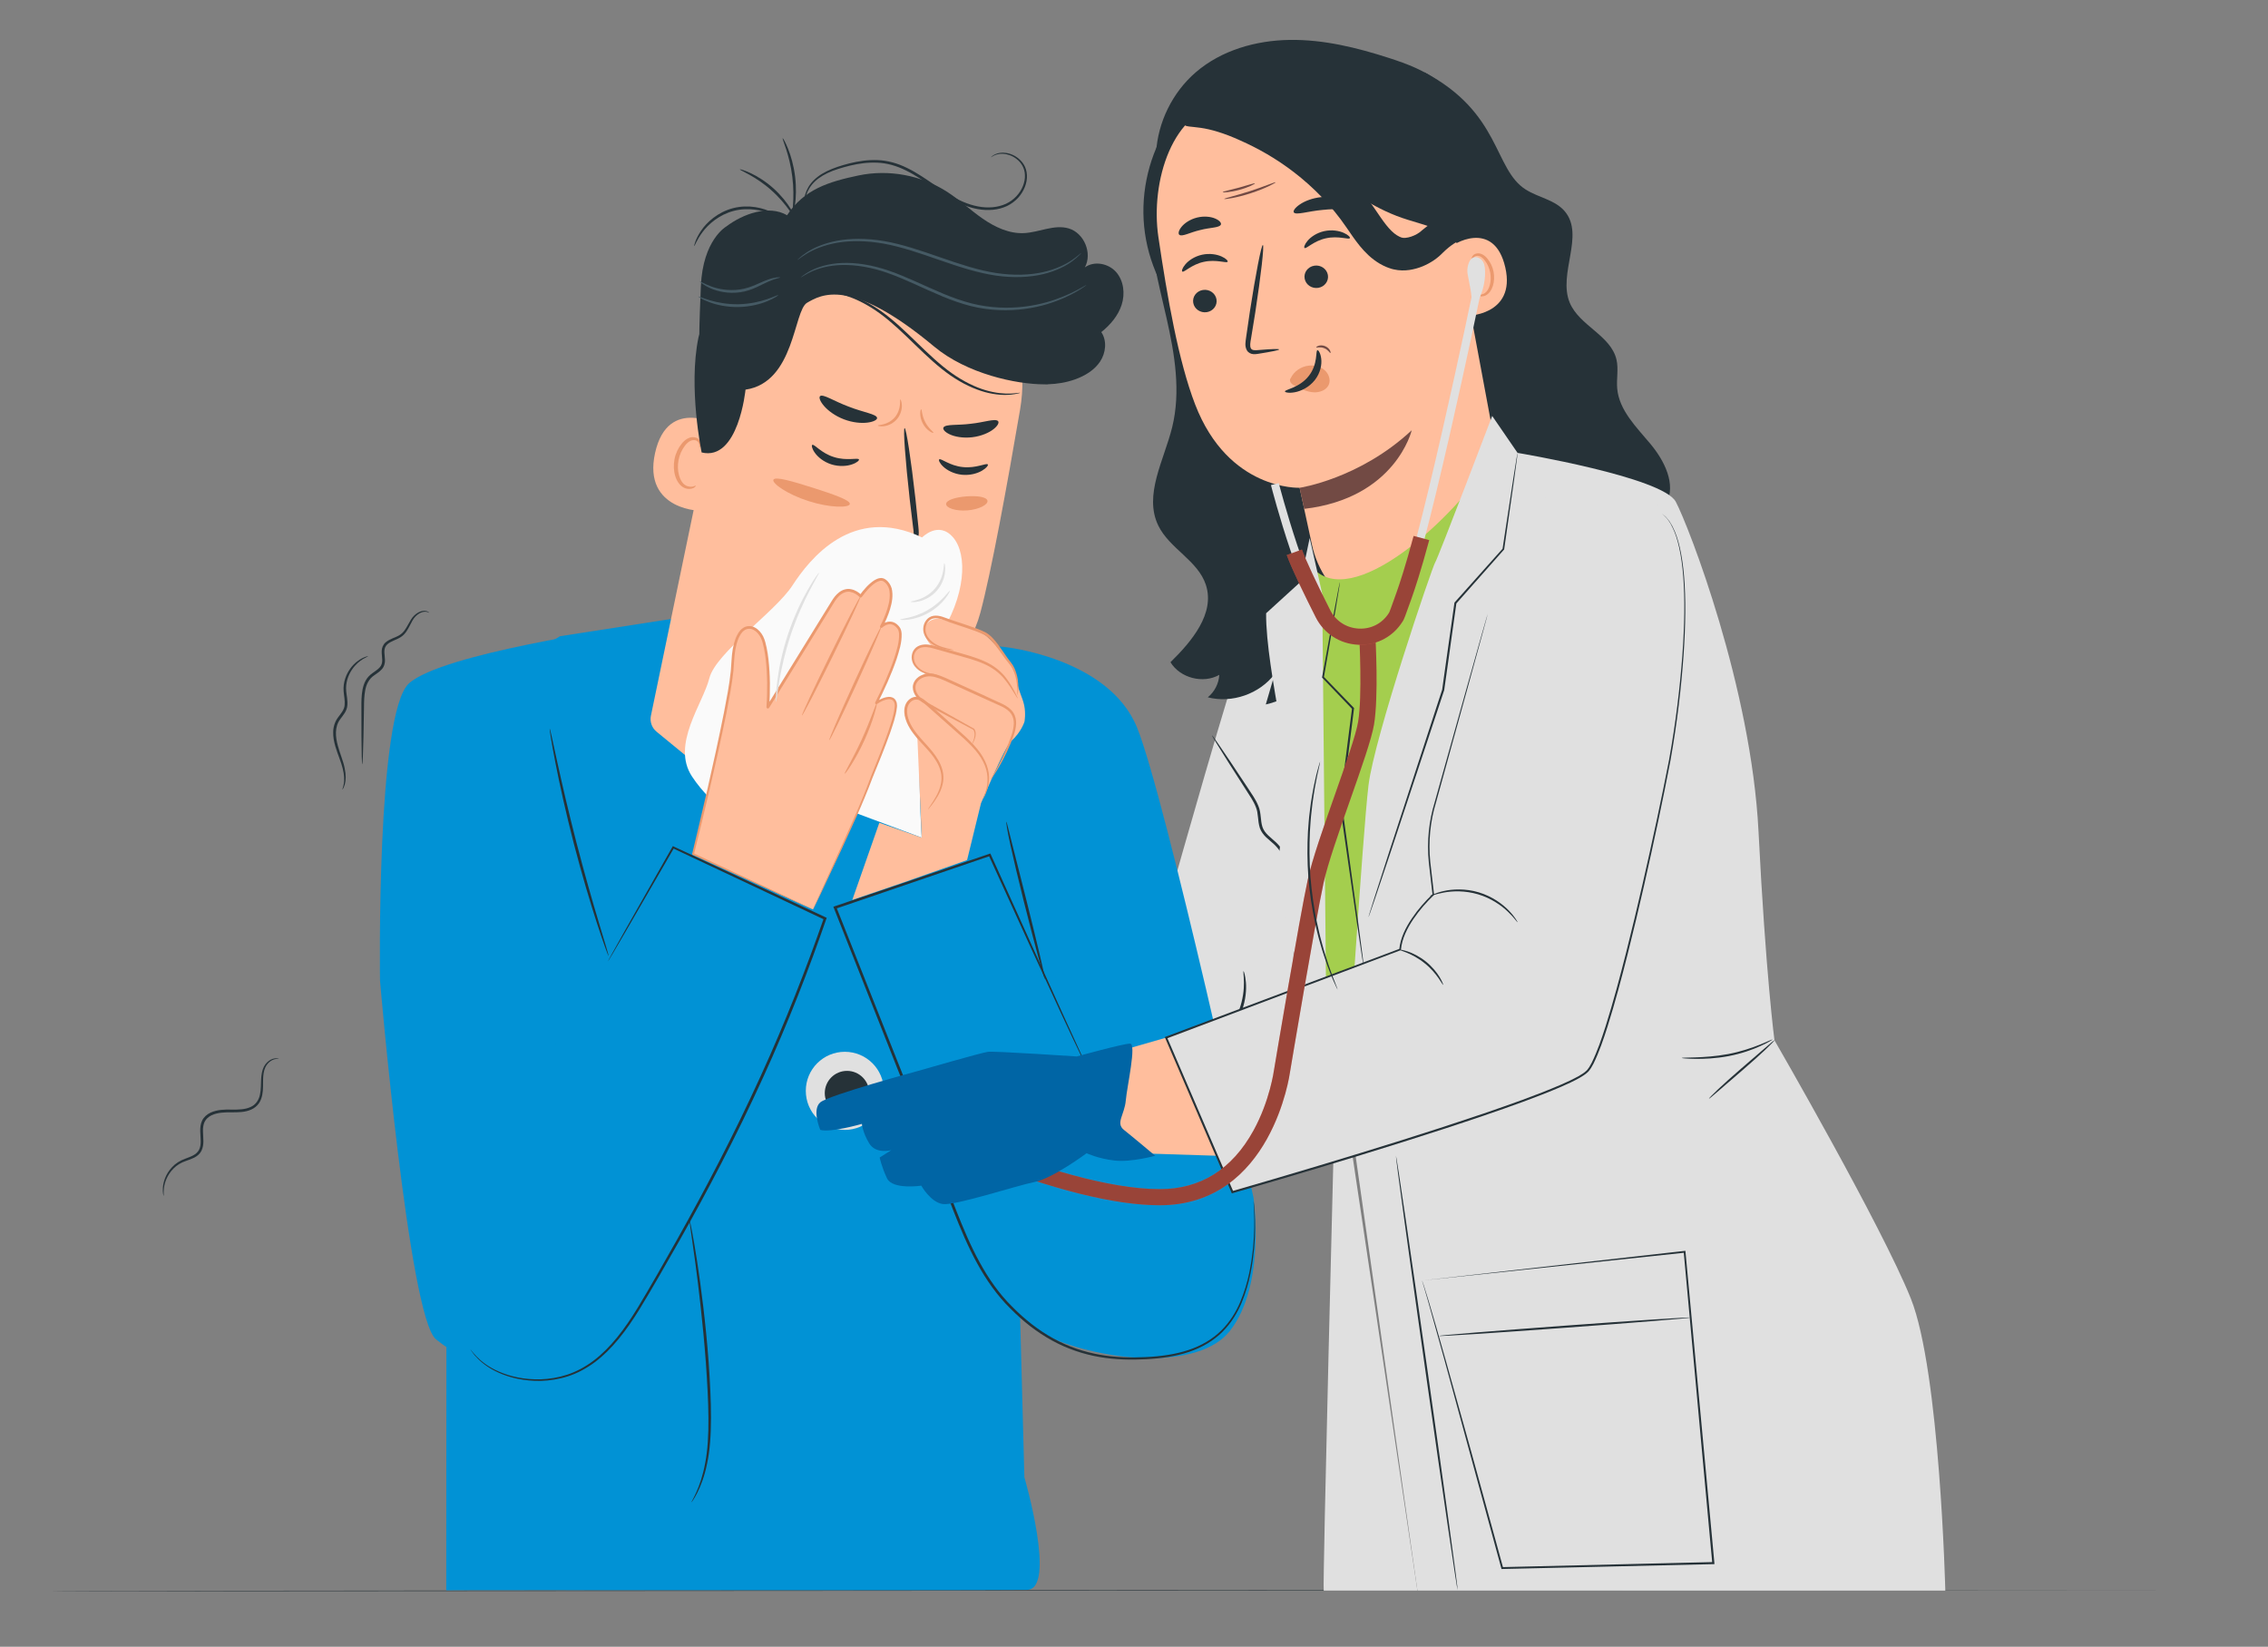 <?xml version="1.0" encoding="utf-8"?><!--Generator: Adobe Illustrator 16.0.0, SVG Export Plug-In . SVG Version: 6.00 Build 0)--><!DOCTYPE svg PUBLIC "-//W3C//DTD SVG 1.1//EN" "http://www.w3.org/Graphics/SVG/1.1/DTD/svg11.dtd"><svg version="1.1" id="Capa_1" xmlns="http://www.w3.org/2000/svg" xmlns:xlink="http://www.w3.org/1999/xlink" x="0px" y="0px" width="562.473px" height="408.301px" viewBox="0 0 562.473 408.301" enable-background="new 0 0 562.473 408.301" xml:space="preserve"><rect x="0" y="0" width="562.473" height="408.301" fill="#808080" stroke="none"/><g><path fill="#455A64" d="M257.732,224.569c0,0-20.146-3.155-21.828-3.092c-1.684,0.062-17.66,3.188-17.66,3.188
		s-22.609,4.012-24.887,5.639c-2.278,1.628-0.602,6.793-0.602,6.793c2.506,0.97,10.416-0.574,10.416-0.574
		s-0.035,2.116,1.387,4.985c1.422,2.87,5.299,2.146,5.299,2.146l-3.034,1.56c0,0,0.253,2.309,1.36,5.303
		c1.106,2.994,8.309,2.565,8.309,2.565s1.907,4.284,4.892,5.005c2.985,0.722,18.551-2.931,23.169-3.437
		c4.617-0.506,13.484-5.971,13.484-5.971s6.82,2.414,10.863,3.229l2.271-29.352
		C269.508,222.41,257.732,224.569,257.732,224.569z"/></g><g><g><path fill="#E0E0E0" d="M319.473,148.346c0,0-7.294,2.598-10.602,10.977c-3.309,8.379-17.69,59.386-17.69,59.386
			l-30.01,3.849l-2.271,27.724c0,0,11.477,3.237,26.466,4.559c11.059,0.976,28.935-0.652,33.596-3.26
			c4.66-2.607-0.458-102.066-0.458-102.066L319.473,148.346z"/></g></g><path fill="#263238" d="M12.398,394.559c0-0.205,242.769-0.369,542.337-0.369"/><g><g><path fill="#0192D5" d="M138.886,157.745l27.961-4.342l82.157,6.994c0,0,29.38,67.529,27.625,69.4
			c-0.889,0.947-24.209,75.278-24.209,75.278l1.629,61.18c0,0,8.113,27.875,0.625,27.935
			c-23.041,0.185-133.978,0-143.999,0.108l0.14-219.934L138.886,157.745z"/><path fill="#0192D5" d="M249.004,160.398c0,0,25.903,2.627,32.985,19.98c7.083,17.351,28.864,116.475,28.864,116.475
			s3.233,21.543-5.816,33.111c-7.709,9.852-31.279,7.741-45.421,1.305c-23.528-10.705-42.175-82.088-42.175-82.088
			l-10.17-24.715l38.191-12.505l17.352,37.538L249.004,160.398z"/><path fill="#0192D5" d="M155.823,155.37c-1.417,0.354-46.261,6.639-54.404,14.074
			c-8.146,7.436-7.175,73.68-7.175,73.68s7.157,83.518,13.885,88.945c6.729,5.432,36.193,25.453,52.727-12.422
			c4.819-11.042,15.41-24.554,22.019-38.54c12.682-26.83,21.378-53.377,21.378-53.377l-37.657-17.636l-29.214,49.475
			l5.289-70.999L155.823,155.37z"/><path fill="#FFBE9D" d="M252.984,101.554c3.529-20.617-9.365-40.483-29.629-45.659l-2.015-0.514
			c-22.036-4.278-37.98,12.05-41.645,34.196l-18.264,87.881c-0.307,1.476,0.232,2.999,1.395,3.954l42.966,35.23
			l10.046-46.006c0,0,21.702,2.087,27.292-18.717C245.828,141.871,249.7,120.73,252.984,101.554"/><path fill="#EB996E" d="M216.019,170.651c0,0-13.532-2.603-25.301-14.988c0,0,2.597,16.662,23.9,20.101
			L216.019,170.651z"/><path fill="#263238" d="M232.93,113.902c0.418-0.362,2.566,1.586,5.861,1.903c3.287,0.364,5.872-1.09,6.188-0.65
			c0.16,0.194-0.299,0.877-1.427,1.539c-1.11,0.661-2.952,1.228-5.003,1.016
			c-2.051-0.215-3.703-1.143-4.617-2.013C232.996,114.819,232.725,114.062,232.93,113.902"/><path fill="#263238" d="M201.453,110.302c0.482-0.272,2.209,2.06,5.373,3.022c3.149,1.009,5.972,0.093,6.195,0.586
			c0.115,0.223-0.464,0.801-1.705,1.226c-1.221,0.429-3.137,0.621-5.104,0.009
			c-1.97-0.617-3.403-1.851-4.13-2.887C201.341,111.215,201.223,110.418,201.453,110.302"/><path fill="#263238" d="M218.987,133.234c0.031-0.186,2.113-0.021,5.447,0.391c0.841,0.125,1.657,0.16,1.938-0.364
			c0.345-0.542,0.228-1.514,0.073-2.567c-0.263-2.178-0.537-4.462-0.827-6.855
			c-1.096-9.738-1.667-17.659-1.274-17.701c0.393-0.04,1.601,7.819,2.693,17.557c0.251,2.396,0.494,4.68,0.72,6.867
			c0.071,1.009,0.335,2.2-0.396,3.322c-0.378,0.556-1.092,0.847-1.653,0.854
			c-0.566,0.027-1.029-0.083-1.44-0.162C220.972,133.919,218.953,133.419,218.987,133.234"/><path fill="#263238" d="M203.37,98.23c0.702-0.651,3.447,1.236,7.116,2.593c3.641,1.432,6.946,1.85,7.036,2.805
			c0.027,0.447-0.845,0.952-2.369,1.149c-1.513,0.2-3.673,0.021-5.863-0.812
			c-2.191-0.837-3.922-2.143-4.918-3.301C203.367,99.503,203.052,98.545,203.37,98.23"/><path fill="#263238" d="M234,105.96c0.594-0.843,3.442-0.461,6.741-0.893c3.31-0.337,6.011-1.364,6.765-0.678
			c0.334,0.338,0.002,1.147-1.117,2.025c-1.102,0.872-3.028,1.731-5.299,1.997c-2.272,0.262-4.328-0.133-5.582-0.732
			C234.234,107.079,233.743,106.366,234,105.96"/><path fill="#FFBE9D" d="M178.903,105.833c-0.315-0.245-13.257-7.904-16.443,6.481
			c-3.187,14.382,11.91,14.618,12.026,14.21S178.903,105.833,178.903,105.833"/><path fill="#EB996E" d="M172.557,120.418c-0.054-0.06-0.29,0.12-0.756,0.221c-0.453,0.097-1.195,0.069-1.883-0.377
			c-1.397-0.895-2.14-3.592-1.635-6.199c0.252-1.317,0.803-2.502,1.497-3.432c0.673-0.955,1.516-1.54,2.311-1.506
			c0.8-0.006,1.239,0.571,1.327,1.016c0.103,0.445-0.053,0.711,0.019,0.754
			c0.033,0.043,0.362-0.173,0.378-0.794c0.003-0.298-0.091-0.674-0.367-1.026
			c-0.282-0.356-0.757-0.613-1.305-0.673c-1.125-0.17-2.349,0.63-3.11,1.65
			c-0.824,1.012-1.472,2.337-1.757,3.817c-0.551,2.918,0.332,5.96,2.277,7.022c0.955,0.487,1.865,0.369,2.376,0.127
			C172.455,120.761,172.6,120.457,172.557,120.418"/><path fill="#EB996E" d="M217.703,105.504c-0.017,0.08,0.554,0.28,1.502,0.169c0.933-0.103,2.253-0.606,3.229-1.738
			c0.972-1.136,1.269-2.517,1.23-3.454c-0.033-0.955-0.316-1.487-0.395-1.459
			c-0.104,0.025-0.003,0.579-0.098,1.441c-0.085,0.851-0.426,2.037-1.266,3.018
			c-0.844,0.981-1.964,1.496-2.795,1.708C218.275,105.412,217.711,105.397,217.703,105.504"/><path fill="#263238" d="M173.434,82.836c-0.065,0.288-0.156,0.564-0.217,0.856c-2.566,12.4,0.793,28.491,0.793,28.491
			c9.148,2.221,10.881-15.574,10.881-15.574c12.256-1.799,11.885-19.633,15.283-21.554
			c3.397-1.923,10.64-6.538,31.496,10.865c8.101,6.758,20.312,9.372,27.305,9.371
			c0.204,0.002,0.407,0.017,0.614,0.015c0.041-0.002,0.099,0.003,0.14,0.002c0.08-0.002,0.14-0.029,0.215-0.036
			c2.244-0.071,4.476-0.428,6.634-1.194c2.441-0.869,4.799-2.258,6.24-4.414
			c1.442-2.156,1.77-5.179,0.307-7.319c2.235-1.79,4.186-4.067,5.058-6.796c0.87-2.728,0.512-5.95-1.383-8.1
			c-1.895-2.148-5.431-2.841-7.746-1.156c1.902-3.511-0.185-8.53-4.014-9.659
			c-3.609-1.062-7.357,0.997-11.118,1.164c-3.669,0.165-7.189-1.495-10.209-3.586s-5.708-4.642-8.792-6.633
			c-6.438-4.153-14.534-5.649-22.03-4.072c-7.497,1.58-13.479,3.462-17.696,9.858
			c-4.562-2.648-10.899-0.37-15.105,2.812c0,0-5.797,3.292-6.273,14.821
			C173.393,81.212,173.434,82.836,173.434,82.836"/><path fill="#455A64" d="M268.154,62.737c-0.059-0.065-0.771,0.703-2.312,1.753
			c-1.531,1.05-3.978,2.278-7.227,2.998c-3.241,0.716-7.262,0.865-11.609,0.195
			c-4.354-0.664-8.986-2.199-13.813-3.877c-4.83-1.678-9.482-3.27-13.898-4.025
			c-4.405-0.76-8.495-0.711-11.822-0.067c-3.332,0.648-5.857,1.837-7.428,2.883
			c-0.782,0.533-1.369,0.97-1.727,1.315c-0.374,0.328-0.562,0.508-0.544,0.525
			c0.053,0.066,0.814-0.65,2.413-1.609c1.592-0.96,4.098-2.055,7.375-2.63c3.272-0.571,7.291-0.567,11.623,0.216
			c4.337,0.774,8.948,2.372,13.78,4.05c4.832,1.677,9.509,3.21,13.944,3.852
			c4.426,0.648,8.521,0.443,11.815-0.349c3.303-0.794,5.768-2.12,7.271-3.255c0.751-0.579,1.31-1.05,1.648-1.418
			C267.996,62.945,268.172,62.754,268.154,62.737"/><path fill="#455A64" d="M198.623,68.763c0.048,0.067,0.868-0.595,2.56-1.4c1.692-0.78,4.323-1.601,7.673-1.665
			c3.337-0.07,7.333,0.554,11.496,2.063c4.186,1.474,8.552,3.712,13.318,5.704
			c2.385,0.998,4.78,1.835,7.155,2.435c2.381,0.587,4.736,0.896,6.983,0.986c4.504,0.189,8.549-0.496,11.801-1.453
			c3.258-0.976,5.738-2.196,7.375-3.14c0.826-0.461,1.435-0.875,1.842-1.159c0.412-0.283,0.619-0.44,0.606-0.461
			c-0.039-0.061-0.906,0.523-2.579,1.382c-1.663,0.864-4.147,2.002-7.379,2.905
			c-3.226,0.883-7.214,1.504-11.634,1.286c-2.208-0.106-4.518-0.423-6.848-1.008
			c-2.332-0.597-4.691-1.427-7.058-2.415c-4.727-1.974-9.12-4.206-13.368-5.667
			c-4.241-1.498-8.321-2.084-11.726-1.951c-3.416,0.131-6.096,1.046-7.778,1.915
			c-0.836,0.456-1.465,0.841-1.853,1.158C198.81,68.577,198.608,68.742,198.623,68.763"/><path fill="#455A64" d="M173.564,69.776c-0.046,0.054,0.833,0.897,2.609,1.688c1.757,0.79,4.474,1.43,7.438,0.992
			c2.998-0.427,5.28-1.956,6.992-2.658c1.716-0.773,2.886-0.896,2.876-1.006c0.007-0.083-1.235-0.129-3.058,0.548
			c-1.829,0.622-4.099,2.036-6.913,2.428c-2.813,0.415-5.406-0.11-7.148-0.76
			C174.599,70.362,173.632,69.675,173.564,69.776"/><path fill="#455A64" d="M173.227,73.547c-0.035,0.065,0.938,0.72,2.705,1.381c1.761,0.664,4.347,1.246,7.239,1.196
			c2.893-0.06,5.458-0.739,7.19-1.469c1.74-0.728,2.688-1.417,2.651-1.482c-0.056-0.102-1.082,0.43-2.824,1.022
			c-1.737,0.598-4.231,1.174-7.029,1.233c-2.802,0.047-5.314-0.435-7.071-0.966
			C174.323,73.935,173.279,73.443,173.227,73.547"/><path fill="#EB996E" d="M228.45,101.475c-0.176-0.064-0.571,1.666,0.395,3.498c0.945,1.84,2.593,2.506,2.64,2.327
			c0.109-0.175-1.195-1.018-2.022-2.648C228.598,103.039,228.655,101.486,228.45,101.475"/><path fill="#263238" d="M270.232,265.812c0,0-0.179-0.306-0.479-0.953c-0.308-0.661-0.748-1.605-1.32-2.826
			c-1.149-2.515-2.821-6.171-4.953-10.841c-4.254-9.423-10.351-22.923-17.767-39.347l-0.102-0.229l-0.238,0.082
			c-11.519,3.903-24.439,8.283-38.372,13.003l-0.326,0.112l0.126,0.32c5.725,14.466,11.99,30.297,18.521,46.798
			c3.798,9.65,7.598,19.025,11.084,28.159c1.79,4.551,3.651,9.006,5.936,13.146
			c2.264,4.139,4.963,7.978,8.19,11.151c3.164,3.215,6.679,5.96,10.446,8.014
			c3.762,2.064,7.774,3.382,11.736,4.061c3.968,0.684,7.873,0.741,11.582,0.54c3.714-0.193,7.291-0.707,10.545-1.798
			c3.252-1.08,6.137-2.798,8.331-4.984c2.196-2.19,3.717-4.742,4.764-7.242c2.082-5.032,2.719-9.716,3.098-13.487
			c0.329-3.794,0.248-6.758,0.138-8.753c-0.112-2.002-0.292-3.041-0.292-3.041s-0.002,0.267,0.031,0.776
			c0.039,0.511,0.087,1.273,0.12,2.271c0.066,1.993,0.102,4.947-0.266,8.722
			c-0.418,3.749-1.096,8.405-3.188,13.361c-1.051,2.464-2.558,4.95-4.716,7.079
			c-2.156,2.123-4.979,3.785-8.177,4.832c-3.198,1.056-6.732,1.55-10.416,1.73
			c-3.688,0.183-7.546,0.11-11.456-0.573c-3.904-0.682-7.844-1.989-11.542-4.027
			c-3.703-2.03-7.158-4.742-10.284-7.928c-3.176-3.137-5.825-6.918-8.062-11.023
			c-2.257-4.1-4.102-8.532-5.885-13.072c-3.475-9.134-7.275-18.523-11.072-28.164
			c-6.544-16.498-12.823-32.326-18.559-46.785l-0.197,0.43c13.918-4.757,26.831-9.17,38.338-13.101l-0.342-0.148
			c7.458,16.425,13.635,29.898,17.986,39.247c2.174,4.676,3.894,8.32,5.089,10.786
			c0.6,1.23,1.063,2.168,1.395,2.792C269.994,265.525,270.221,265.834,270.232,265.812"/><path fill="#263238" d="M259.141,242.743c0.047-0.013-0.049-0.568-0.26-1.562
			c-0.258-1.134-0.577-2.535-0.955-4.196c-0.833-3.537-2.027-8.41-3.371-13.787
			c-2.429-9.599-4.076-16.123-4.919-19.449c-0.411,0.062,1.556,8.867,4.242,19.618
			c1.345,5.377,2.615,10.233,3.571,13.74c0.478,1.753,0.879,3.167,1.168,4.142
			C258.91,242.221,259.095,242.755,259.141,242.743"/><path fill="#FAFAFA" d="M228.682,133.254c0,0,4.076-4.234,7.7,0c3.623,4.234,3.219,14.489-3.647,24.898
			c-6.869,10.41-4.146,49.528-4.146,49.528l-40.612-15.17l-2.798,12.451c0,0-8.356-4.532-13.565-12.451
			s2.719-18.01,4.303-24.344c1.588-6.332,16.305-16.388,20.608-23.004
			C200.828,138.546,211.471,125.05,228.682,133.254"/><path fill="#FFBE9D" d="M201.628,225.491c0,0,11.425-24.399,13.013-28.867c1.588-4.472,8.342-19.425,7.472-22.346
			c-0.821-2.755-4.794,0.027-4.794,0.027s7.954-15.369,5.528-18.62c-1.95-2.613-4.288-0.317-4.288-0.317
			s4.966-8.846,0.755-11.505c-2.171-1.371-5.864,3.949-5.864,3.949s-3.486-3.853-6.65,0.994
			c-3.167,4.848-16.362,26.513-16.362,26.513s0.779-10.256-1.08-16.442c-1.253-4.168-7.323-6.54-7.686,6.134
			c-0.235,8.194-9.788,46.745-9.788,46.745L201.628,225.491z"/><path fill="#EB996E" d="M201.628,225.491c0,0-0.183-0.102-0.528-0.273c-0.372-0.177-0.88-0.422-1.534-0.734
			c-1.37-0.648-3.348-1.582-5.886-2.78c-5.124-2.399-12.514-5.856-21.7-10.157l0.126,0.265
			c2.438-9.884,5.335-21.713,8.057-35.08c0.642-3.352,1.347-6.778,1.724-10.373
			c0.173-1.829,0.18-3.584,0.493-5.377l0.299-1.315c0.105-0.437,0.285-0.846,0.424-1.273
			c0.359-0.796,0.781-1.629,1.48-2.092c0.668-0.495,1.558-0.533,2.312-0.122c0.757,0.398,1.364,1.11,1.767,1.903
			c0.394,0.787,0.609,1.725,0.803,2.649c0.202,0.926,0.335,1.875,0.445,2.829c0.427,3.819,0.428,7.772,0.184,11.736
			c-0.012,0.189,0.133,0.353,0.321,0.366c0.132,0.009,0.254-0.059,0.32-0.163
			c2.65-4.295,5.453-8.83,8.294-13.432c2.092-3.398,4.166-6.756,6.21-10.072c0.511-0.83,1.023-1.656,1.531-2.479
			c0.495-0.838,1.045-1.572,1.757-2.119c0.701-0.535,1.57-0.826,2.419-0.63c0.841,0.153,1.648,0.67,2.25,1.275
			c0.136,0.14,0.356,0.145,0.496,0.01c0.012-0.011,0.027-0.031,0.038-0.045c0.994-1.348,2.122-2.692,3.476-3.566
			c0.673-0.404,1.459-0.664,2.007-0.226c0.644,0.431,1.047,1.101,1.281,1.833c0.357,1.526,0.09,3.186-0.373,4.722
			c-0.462,1.545-1.1,3.046-1.844,4.439c-0.088,0.16-0.027,0.358,0.133,0.444
			c0.127,0.068,0.28,0.042,0.381-0.05c0.72-0.661,1.789-1.078,2.646-0.686c0.43,0.183,0.801,0.515,1.108,0.91
			c0.282,0.349,0.385,0.832,0.424,1.331c0.079,2.032-0.58,4.091-1.195,6.031
			c-1.326,3.893-2.996,7.547-4.716,10.98c-0.073,0.147-0.013,0.325,0.132,0.398
			c0.098,0.048,0.215,0.036,0.301-0.019c0.908-0.593,1.957-1.134,2.965-1.188c0.501-0.018,0.945,0.158,1.183,0.558
			c0.104,0.203,0.229,0.427,0.227,0.672l0.042,0.361l-0.033,0.392c-0.217,2.111-0.97,4.164-1.615,6.128
			c-1.377,3.934-2.881,7.597-4.266,11.05c-2.564,6.992-5.339,12.834-7.494,17.714
			c-2.191,4.832-3.914,8.635-5.104,11.259c-0.573,1.279-1.018,2.269-1.334,2.968
			c-0.137,0.319-0.244,0.569-0.332,0.764C201.662,225.387,201.627,225.482,201.628,225.491
			c0.003,0.005,0.049-0.07,0.142-0.245c0.097-0.19,0.217-0.434,0.375-0.747c0.332-0.69,0.803-1.669,1.412-2.93
			c1.223-2.61,2.997-6.391,5.25-11.195c2.199-4.846,5.028-10.707,7.63-17.676
			c1.404-3.443,2.929-7.103,4.329-11.051c0.66-1.99,1.425-4.002,1.671-6.267c0.045-0.278,0.039-0.577-0.014-0.89
			c-0.009-0.314-0.153-0.601-0.305-0.879c-0.328-0.585-1.065-0.871-1.675-0.83c-1.25,0.076-2.295,0.645-3.295,1.282
			l0.432,0.377c1.745-3.46,3.432-7.11,4.785-11.054c0.625-1.981,1.316-4.019,1.241-6.277
			c-0.043-0.554-0.157-1.174-0.553-1.678c-0.35-0.452-0.8-0.869-1.368-1.113
			c-0.569-0.247-1.234-0.256-1.813-0.082c-0.583,0.187-1.083,0.481-1.543,0.899l0.517,0.395
			c0.78-1.453,1.426-2.967,1.911-4.572c0.475-1.592,0.792-3.33,0.384-5.089
			c-0.265-0.857-0.767-1.691-1.55-2.213c-0.392-0.284-0.973-0.427-1.444-0.31
			c-0.493,0.069-0.901,0.295-1.297,0.517c-1.516,0.986-2.629,2.337-3.684,3.753l0.536-0.034
			c-0.726-0.729-1.592-1.286-2.63-1.492c-1.037-0.242-2.157,0.13-2.96,0.755
			c-0.818,0.621-1.437,1.471-1.925,2.292c-0.509,0.824-1.02,1.65-1.529,2.479
			c-2.05,3.317-4.124,6.678-6.222,10.076c-2.842,4.607-5.641,9.147-8.295,13.446l0.642,0.206
			c0.24-4.017,0.237-7.979-0.2-11.866c-0.114-0.97-0.251-1.936-0.456-2.887
			c-0.205-0.949-0.414-1.901-0.869-2.821c-0.459-0.891-1.133-1.698-2.057-2.186
			c-0.902-0.516-2.162-0.472-2.999,0.171c-0.875,0.6-1.316,1.522-1.71,2.384c-0.148,0.453-0.336,0.896-0.445,1.353
			l-0.312,1.37c-0.317,1.823-0.326,3.7-0.489,5.437c-0.358,3.53-1.056,6.971-1.687,10.311
			c-2.678,13.354-5.525,25.197-7.901,35.087c-0.027,0.109,0.031,0.221,0.127,0.267
			c9.285,4.226,16.755,7.628,21.932,9.987c2.542,1.144,4.516,2.036,5.888,2.654
			c0.648,0.288,1.151,0.51,1.517,0.673C201.462,225.43,201.633,225.501,201.628,225.491"/><path fill="#EB996E" d="M198.898,177.386c0.174,0.085,3.57-6.467,7.588-14.632
			c4.019-8.168,7.135-14.855,6.963-14.941c-0.172-0.084-3.57,6.466-7.588,14.634
			C201.844,170.612,198.726,177.302,198.898,177.386"/><path fill="#EB996E" d="M205.66,183.521c0.176,0.079,3.204-6.159,6.767-13.931
			c3.562-7.775,6.307-14.141,6.132-14.221c-0.175-0.081-3.202,6.156-6.764,13.932
			C208.232,177.073,205.485,183.44,205.66,183.521"/><path fill="#EB996E" d="M209.485,191.849c0.077,0.05,0.741-0.81,1.675-2.291s2.117-3.598,3.226-6.03
			c1.108-2.436,1.931-4.719,2.431-6.396c0.504-1.677,0.714-2.743,0.628-2.768c-0.201-0.059-1.481,4.058-3.689,8.875
			C211.567,188.064,209.309,191.737,209.485,191.849"/><path fill="#FFBE9D" d="M229.425,155.224c0.815-1.436,2.498-2.131,4.093-1.689c3.59,0.998,9.648,2.839,11.308,4.334
			c2.401,2.162,7.594,7.898,7.589,11.757c-0.001,1.184,1.188,3.31,1.598,5.3c0.424,2.068,0.067,3.978,0.067,3.978
			s-0.755,2.597-3.349,4.894c-1.533,1.36-7.443,15.373-7.443,15.373l-3.449,14.079l-15.601,5.488l-12.865,4.387
			l6.704-19.128l10.512,3.685l-1.062-24.48l-3.077-5.801l0.836-3.673l2.53-0.779
			c-1.202-1.18-1.469-2.575-0.435-4.267l2.196-1.858c-2.714-1-3.86-2.772-2.444-5.808
			c0.816-0.9,2.268-1.031,3.933-0.902C229.783,158.955,229.18,157.361,229.425,155.224"/><path fill="#EB996E" d="M230.141,200.69c0.019,0.014,0.177-0.155,0.454-0.493c0.279-0.339,0.679-0.844,1.158-1.529
			c0.477-0.684,1.034-1.551,1.512-2.653c0.462-1.097,0.838-2.478,0.662-4.018
			c-0.161-1.535-0.866-3.108-1.879-4.561c-1.002-1.47-2.323-2.823-3.617-4.275
			c-1.278-1.454-2.572-3.076-3.181-5.049c-0.305-0.971-0.426-2.04-0.102-2.987
			c0.299-0.92,1.197-1.708,2.15-1.678c0.975,0.037,1.803,0.842,2.618,1.566c0.822,0.732,1.636,1.455,2.434,2.165
			c1.595,1.415,3.138,2.78,4.607,4.085c2.956,2.563,5.584,4.966,6.871,7.615c1.369,2.61,1.194,5.122,0.79,6.687
			c-0.392,1.596-0.841,2.415-0.769,2.444c0.021,0.012,0.136-0.189,0.337-0.579c0.191-0.395,0.462-0.988,0.694-1.797
			c0.234-0.803,0.444-1.829,0.404-3.036c-0.039-1.202-0.352-2.575-1.016-3.938
			c-1.283-2.787-3.964-5.293-6.885-7.875c-1.462-1.313-2.996-2.69-4.58-4.115
			c-0.797-0.712-1.607-1.437-2.43-2.172c-0.802-0.69-1.681-1.661-3.053-1.746
			c-1.366-0.021-2.443,1.003-2.828,2.148c-0.389,1.163-0.227,2.366,0.106,3.414
			c0.672,2.137,2.046,3.811,3.351,5.274c1.329,1.462,2.636,2.773,3.626,4.18c0.997,1.391,1.682,2.864,1.862,4.289
			c0.191,1.427-0.123,2.738-0.535,3.812c-0.426,1.079-0.94,1.952-1.377,2.652
			C230.642,199.913,230.094,200.657,230.141,200.69"/><path fill="#EB996E" d="M241.025,184.615c0.014,0.007,0.065-0.065,0.157-0.213c0.098-0.144,0.22-0.373,0.368-0.687
			c0.129-0.316,0.297-0.716,0.378-1.228c0.064-0.506,0.13-1.151-0.328-1.789l-0.011-0.014l-0.029-0.016
			c-2.566-1.441-6.266-3.517-10.756-6.037c-1.137-0.633-2.365-1.275-3.138-2.362
			c-0.374-0.539-0.637-1.182-0.631-1.835c0-0.649,0.291-1.28,0.792-1.747c1.023-0.971,2.603-1.21,4.074-0.812
			c1.483,0.37,2.939,1.152,4.457,1.815c4.324,1.961,8.44,3.827,12.197,5.532
			c0.893,0.456,1.702,1.014,2.211,1.76c0.512,0.745,0.693,1.649,0.658,2.521
			c-0.081,1.766-0.77,3.358-1.312,4.804c-1.139,2.886-2.305,5.121-3.143,6.642
			c-0.84,1.522-1.351,2.342-1.305,2.373c0.019,0.012,0.172-0.178,0.438-0.551
			c0.265-0.378,0.644-0.939,1.103-1.685c0.914-1.488,2.154-3.703,3.362-6.595c0.571-1.443,1.315-3.042,1.434-4.965
			c0.053-0.949-0.135-2.004-0.726-2.886c-0.593-0.885-1.495-1.502-2.424-1.985
			c-3.755-1.782-7.871-3.618-12.202-5.598c-1.52-0.66-2.963-1.447-4.59-1.851
			c-1.591-0.433-3.481-0.182-4.692,0.996c-0.611,0.566-0.997,1.404-0.985,2.231c0,0.83,0.332,1.585,0.766,2.204
			c0.917,1.25,2.237,1.89,3.37,2.514c4.547,2.421,8.289,4.414,10.888,5.798l-0.039-0.029
			c0.346,0.437,0.366,1.072,0.318,1.533c-0.051,0.485-0.19,0.881-0.291,1.199
			C241.16,184.285,240.99,184.596,241.025,184.615"/><path fill="#EB996E" d="M252.394,173.158c0.04-0.021-0.185-0.544-0.654-1.463c-0.479-0.91-1.169-2.247-2.321-3.717
			c-1.131-1.486-2.913-2.969-5.173-3.977c-2.245-1.046-4.86-1.716-7.551-2.481
			c-1.349-0.379-2.666-0.746-3.943-1.103c-1.254-0.339-2.551-0.779-3.874-0.581
			c-0.645,0.094-1.278,0.343-1.767,0.77c-0.491,0.43-0.786,1.01-0.92,1.583
			c-0.277,1.158,0.103,2.304,0.709,3.054c1.247,1.55,2.91,1.884,3.902,2.018
			c1.037,0.118,1.609,0.05,1.611,0.01c0.003-0.055-0.571-0.082-1.566-0.276
			c-0.961-0.206-2.497-0.624-3.553-2.045c-0.514-0.69-0.795-1.659-0.541-2.623c0.212-0.98,1.083-1.74,2.214-1.855
			c1.119-0.159,2.327,0.241,3.6,0.602c1.276,0.361,2.591,0.733,3.941,1.116
			c2.697,0.766,5.286,1.415,7.474,2.396c2.203,0.949,3.907,2.304,5.055,3.705c1.166,1.387,1.92,2.675,2.469,3.539
			C252.044,172.701,252.35,173.182,252.394,173.158"/><path fill="#EB996E" d="M236.518,161.165c0.01-0.054-0.615-0.179-1.725-0.446
			c-1.072-0.289-2.775-0.678-4.151-2.114c-0.657-0.702-1.203-1.715-1.094-2.823
			c0.081-1.086,0.825-2.286,2.038-2.462c1.221-0.206,2.517,0.469,3.917,0.958c1.399,0.497,2.854,0.959,4.329,1.456
			c1.474,0.501,2.922,1.003,4.209,1.622c1.21,0.644,2.129,1.764,2.947,2.805c0.82,1.06,1.533,2.13,2.258,3.103
			c0.723,1.008,1.533,1.759,1.92,2.679c0.867,1.804,1.032,3.485,1.111,4.603c0.069,1.134,0,1.769,0.059,1.773
			c0.037,0.007,0.199-0.619,0.213-1.778c0-1.146-0.082-2.872-0.938-4.809c-0.215-0.481-0.493-0.968-0.854-1.427
			c-0.355-0.454-0.702-0.879-1.046-1.379c-0.693-0.974-1.391-2.059-2.214-3.153
			c-0.834-1.075-1.741-2.255-3.147-3.024c-1.365-0.666-2.809-1.167-4.295-1.675
			c-1.48-0.492-2.926-0.973-4.323-1.439c-1.349-0.44-2.725-1.201-4.26-0.945
			c-0.747,0.123-1.42,0.583-1.822,1.157c-0.421,0.574-0.63,1.241-0.676,1.89
			c-0.1,1.333,0.571,2.466,1.312,3.21c1.56,1.522,3.353,1.822,4.451,2.04
			C235.877,161.17,236.511,161.205,236.518,161.165"/><path fill="#263238" d="M150.766,238.369c0.011,0.006,0.115-0.154,0.315-0.477c0.211-0.352,0.495-0.828,0.865-1.44
			c0.762-1.303,1.859-3.177,3.267-5.576c2.833-4.894,6.911-11.936,11.965-20.662l-0.31,0.099
			c10.446,4.919,23.265,10.953,37.62,17.71l-0.168-0.398c-4.275,12.285-9.464,25.608-15.681,39.194
			c-6.664,14.622-13.793,28.188-20.612,40.328c-3.423,6.06-6.689,11.822-9.887,17.115
			c-3.213,5.261-6.728,9.919-10.911,13.079c-2.087,1.568-4.306,2.754-6.534,3.487
			c-2.231,0.733-4.445,1.072-6.519,1.156c-4.162,0.127-7.724-0.726-10.402-1.895
			c-2.701-1.147-4.495-2.636-5.553-3.745c-1.079-1.104-1.52-1.8-1.565-1.765c0,0,0.105,0.175,0.343,0.494
			c0.251,0.308,0.554,0.832,1.119,1.367c1.038,1.154,2.827,2.693,5.548,3.897c2.693,1.221,6.299,2.129,10.524,2.035
			c2.104-0.065,4.359-0.391,6.644-1.125c2.283-0.735,4.557-1.926,6.689-3.512
			c4.281-3.194,7.858-7.899,11.108-13.171c3.231-5.3,6.514-11.044,9.954-17.104
			c6.858-12.132,14.012-25.706,20.686-40.351c6.229-13.608,11.41-26.959,15.66-39.273l0.095-0.277l-0.263-0.122
			c-14.383-6.701-27.226-12.685-37.692-17.561l-0.201-0.094l-0.11,0.193c-4.973,8.771-8.987,15.849-11.774,20.767
			c-1.359,2.43-2.42,4.324-3.159,5.643c-0.341,0.623-0.608,1.112-0.805,1.471
			C150.842,238.19,150.756,238.363,150.766,238.369"/><path fill="#E0E0E0" d="M225.889,149.194c-0.003,0.079,0.817,0.2,2.107-0.103c1.272-0.292,3.011-1.105,4.357-2.651
			c1.346-1.549,1.913-3.382,2.025-4.685c0.122-1.316-0.109-2.113-0.186-2.101
			c-0.112,0.009-0.061,0.806-0.302,2.03c-0.227,1.215-0.827,2.877-2.062,4.298
			c-1.236,1.419-2.8,2.24-3.971,2.636C226.677,149.024,225.881,149.084,225.889,149.194"/><path fill="#E0E0E0" d="M203.106,142.027c-0.039-0.026-0.332,0.354-0.822,1.063c-0.496,0.709-1.163,1.768-1.933,3.109
			c-1.543,2.678-3.411,6.545-4.911,11.029c-1.491,4.489-2.317,8.705-2.69,11.773
			c-0.189,1.535-0.294,2.782-0.318,3.647c-0.034,0.863-0.03,1.341,0.019,1.344
			c0.113,0.008,0.288-1.89,0.787-4.919c0.494-3.03,1.387-7.183,2.861-11.624
			c1.486-4.438,3.263-8.294,4.688-11.014C202.201,143.711,203.2,142.088,203.106,142.027"/><path fill="#E0E0E0" d="M223.232,153.626c0,0.082,0.843,0.175,2.197-0.013c1.347-0.182,3.193-0.713,5.009-1.76
			c1.81-1.054,3.188-2.391,4.017-3.469c0.836-1.079,1.175-1.858,1.103-1.9
			c-0.173-0.138-1.949,2.764-5.47,4.766C226.602,153.308,223.198,153.407,223.232,153.626"/><path fill="#263238" d="M150.918,236.989c0.046-0.014-0.166-0.802-0.585-2.213c-0.458-1.522-1.062-3.536-1.796-5.972
			c-1.514-5.042-3.532-12.028-5.547-19.798c-2.012-7.776-3.639-14.862-4.767-20.004
			c-0.541-2.485-0.99-4.54-1.329-6.092c-0.316-1.438-0.515-2.229-0.562-2.22
			c-0.047,0.008,0.06,0.817,0.298,2.272c0.231,1.456,0.61,3.553,1.113,6.14
			c1.005,5.173,2.558,12.29,4.574,20.08c2.018,7.784,4.117,14.759,5.749,19.77
			c0.818,2.505,1.504,4.524,2.007,5.908C150.574,236.245,150.874,237.006,150.918,236.989"/><path fill="#263238" d="M302.158,258.211c0.04,0.06,1-0.512,2.244-1.798c1.243-1.276,2.697-3.346,3.629-5.929
			c0.922-2.586,1.113-5.105,0.963-6.885c-0.145-1.782-0.521-2.833-0.592-2.813
			c-0.117,0.025,0.086,1.097,0.1,2.834c0.021,1.732-0.239,4.142-1.126,6.631
			c-0.897,2.485-2.225,4.51-3.342,5.836C302.92,257.417,302.082,258.119,302.158,258.211"/><g opacity="0.3"><g><defs><path id="SVGID_67_" d="M188.873,269.38L188.873,269.38z"/></defs><clipPath id="SVGID_2_"><use xlink:href="#SVGID_67_" overflow="visible"/></clipPath></g></g><path fill="#263238" d="M194.103,34.265c-0.211,0.083,1.757,4.152,2.394,9.594c0.695,5.437-0.233,9.861-0.008,9.891
			c0.082,0.017,0.42-1.06,0.668-2.866c0.257-1.802,0.368-4.34,0.032-7.109c-0.343-2.768-1.062-5.205-1.743-6.892
			C194.767,35.193,194.18,34.228,194.103,34.265"/><path fill="#263238" d="M183.477,41.99c-0.098,0.206,3.958,1.698,7.83,5.19c3.915,3.449,5.861,7.307,6.057,7.185
			c0.071-0.036-0.315-1.044-1.221-2.524c-0.904-1.481-2.388-3.406-4.373-5.18
			c-1.987-1.767-4.069-3.019-5.644-3.749C184.551,42.178,183.505,41.912,183.477,41.99"/><path fill="#263238" d="M245.768,38.98c0.036,0.12,0.896-0.906,2.943-0.858c0.986,0.058,2.227,0.384,3.346,1.256
			c1.125,0.835,2.106,2.262,2.129,4.055c0.069,1.76-0.698,3.693-2.112,5.219
			c-0.716,0.756-1.593,1.411-2.593,1.877c-1.011,0.452-2.131,0.746-3.306,0.847
			c-2.352,0.215-4.862-0.296-7.239-1.305c-2.394-1.014-4.665-2.506-6.963-4.081
			c-2.297-1.579-4.559-3.153-6.962-4.324c-2.386-1.188-4.949-1.899-7.415-1.972
			c-2.465-0.095-4.785,0.283-6.889,0.802c-2.099,0.537-4.032,1.149-5.702,1.975
			c-1.666,0.822-3.032,1.881-3.945,3.064c-0.912,1.181-1.368,2.417-1.54,3.443
			c-0.185,1.032-0.06,1.855,0.07,2.38c0.135,0.531,0.298,0.773,0.298,0.773
			c0.102-0.008-0.503-1.106-0.102-3.103c0.203-0.977,0.68-2.148,1.581-3.253c0.894-1.101,2.227-2.094,3.853-2.862
			c1.63-0.773,3.551-1.353,5.622-1.858c2.074-0.486,4.347-0.831,6.727-0.722
			c2.382,0.09,4.816,0.778,7.141,1.944c2.338,1.149,4.567,2.702,6.873,4.285c2.301,1.579,4.615,3.098,7.088,4.134
			c2.465,1.034,5.083,1.562,7.564,1.316c1.236-0.114,2.428-0.436,3.503-0.929c1.076-0.514,2.004-1.226,2.761-2.043
			c1.489-1.644,2.285-3.721,2.182-5.632c-0.055-0.947-0.307-1.853-0.759-2.59c-0.445-0.738-1.028-1.312-1.634-1.753
			c-1.211-0.895-2.53-1.198-3.57-1.215c-1.053,0.013-1.847,0.311-2.303,0.61
			c-0.244,0.127-0.387,0.287-0.498,0.369C245.808,38.921,245.758,38.969,245.768,38.98"/><path fill="#263238" d="M253.008,97.39c-0.015-0.075-0.832,0.122-2.33,0.19c-1.494,0.073-3.682-0.076-6.247-0.831
			c-2.561-0.759-5.467-2.155-8.355-4.201c-2.897-2.04-5.739-4.744-8.69-7.611
			c-2.955-2.871-5.814-5.608-8.754-7.701c-2.929-2.097-5.884-3.54-8.501-4.323
			c-2.622-0.78-4.861-0.925-6.378-0.819c-0.761,0.06-1.348,0.131-1.738,0.223
			c-0.391,0.079-0.595,0.132-0.59,0.156c-0.019,0.186,3.414-0.777,8.558,0.909
			c2.544,0.825,5.414,2.283,8.275,4.373c2.868,2.083,5.689,4.81,8.643,7.681c2.954,2.869,5.835,5.586,8.809,7.636
			c2.962,2.053,5.95,3.434,8.587,4.149c2.643,0.711,4.889,0.785,6.402,0.627c0.756-0.086,1.339-0.177,1.728-0.285
			C252.815,97.473,253.014,97.413,253.008,97.39"/><path fill="#263238" d="M172.17,61.001c0.127,0.052,0.572-1.467,2.055-3.446c1.443-1.962,4.132-4.332,7.769-5.277
			c3.643-0.928,7.143-0.149,9.352,0.874c2.252,1.018,3.376,2.134,3.461,2.028c0.028-0.03-0.222-0.332-0.751-0.804
			c-0.527-0.472-1.364-1.085-2.496-1.667c-2.231-1.172-5.891-2.083-9.739-1.104c-3.842,0.999-6.61,3.561-7.998,5.665
			c-0.712,1.058-1.151,1.997-1.384,2.666C172.202,60.602,172.132,60.989,172.17,61.001"/><path fill="#263238" d="M89.844,189.461c0.049-0.001,0.099-0.646,0.148-1.815c0.04-1.302,0.09-2.958,0.15-4.939
			c0.035-2.129,0.08-4.601,0.129-7.32c0.012-1.377,0.034-2.828,0.307-4.257
			c0.266-1.432,0.911-2.807,2.194-3.663c0.622-0.463,1.326-0.875,1.897-1.511
			c0.599-0.623,0.85-1.56,0.808-2.343c-0.019-0.794-0.166-1.518-0.144-2.188
			c0.008-0.671,0.261-1.242,0.713-1.664c0.94-0.835,2.305-1.115,3.385-1.827c1.125-0.731,1.69-1.849,2.169-2.76
			c0.477-0.93,0.879-1.77,1.446-2.329c0.558-0.57,1.169-0.926,1.701-1.08c1.107-0.306,1.681,0.231,1.701,0.144
			c0.048,0.022-0.506-0.652-1.766-0.408c-0.6,0.127-1.281,0.477-1.911,1.066
			c-0.649,0.593-1.105,1.474-1.606,2.375c-0.503,0.897-1.062,1.903-2.048,2.505
			c-0.972,0.639-2.327,0.853-3.507,1.843c-0.578,0.503-0.938,1.326-0.941,2.108
			c-0.029,0.777,0.117,1.513,0.124,2.222c0.022,0.712-0.159,1.355-0.64,1.873c-0.471,0.527-1.14,0.928-1.793,1.412
			c-0.663,0.472-1.291,1.106-1.673,1.835c-0.407,0.722-0.63,1.5-0.78,2.258
			c-0.279,1.527-0.281,2.991-0.275,4.366c0.006,2.727,0.012,5.204,0.016,7.34
			c0.029,1.983,0.055,3.641,0.073,4.945C89.756,188.818,89.795,189.462,89.844,189.461"/><path fill="#263238" d="M84.919,195.754c0.026,0.017,0.352-0.41,0.604-1.331c0.265-0.917,0.315-2.335-0.05-3.986
			c-0.319-1.665-1.129-3.514-1.701-5.592c-0.551-2.036-0.875-4.603,0.633-6.568c0.358-0.502,0.769-0.987,1.11-1.546
			c0.351-0.553,0.576-1.216,0.632-1.855c0.115-1.286-0.195-2.433-0.285-3.493
			c-0.211-2.119,0.528-4.013,1.418-5.345c0.903-1.35,1.982-2.167,2.753-2.645c0.787-0.466,1.277-0.635,1.258-0.695
			c-0.008-0.031-0.532,0.049-1.389,0.459c-0.837,0.419-2.017,1.211-3.025,2.6
			c-0.99,1.366-1.846,3.374-1.652,5.681c0.083,1.123,0.359,2.258,0.246,3.368c-0.068,1.127-0.852,2.021-1.632,3.066
			c-0.797,1.066-1.201,2.407-1.204,3.649c-0.03,1.25,0.22,2.422,0.52,3.495
			c0.631,2.149,1.47,3.931,1.841,5.533c0.409,1.585,0.435,2.923,0.265,3.816
			C85.099,195.263,84.859,195.728,84.919,195.754"/><path fill="#263238" d="M324.303,228.065c0.023-0.001,0.03-0.185,0.021-0.537c-0.007-0.352-0.048-0.869-0.142-1.529
			c-0.184-1.321-0.621-3.217-1.46-5.45c-0.84-2.239-2.009-4.803-3.394-7.636
			c-0.721-1.403-1.609-2.868-2.898-4.083c-1.254-1.185-2.804-2.163-3.334-3.784
			c-0.527-1.6-0.283-3.506-1.002-5.18c-0.654-1.657-1.658-2.996-2.5-4.308c-1.717-2.584-3.272-4.927-4.609-6.936
			c-1.278-1.882-2.342-3.444-3.158-4.643c-0.759-1.089-1.197-1.678-1.236-1.651
			c-0.04,0.025,0.32,0.664,1.01,1.797c0.769,1.232,1.77,2.836,2.973,4.765c1.299,2.034,2.814,4.405,4.484,7.019
			c0.834,1.327,1.808,2.666,2.4,4.201c0.659,1.51,0.398,3.301,0.978,5.16c0.659,1.919,2.356,2.936,3.53,4.057
			c1.21,1.127,2.074,2.513,2.792,3.881c1.398,2.78,2.622,5.338,3.507,7.517c0.887,2.186,1.388,4.03,1.649,5.321
			C324.177,227.338,324.244,228.07,324.303,228.065"/><path fill="#263238" d="M354.602,335.205c0.034-0.084-0.756,0.16-1.471-0.731c-0.326-0.423-0.608-1.078-0.574-1.839
			c0.042-0.751,0.448-1.585,1.02-2.406c0.569-0.823,1.3-1.73,1.813-2.866c0.533-1.119,0.86-2.424,0.972-3.812
			c0.096-1.386-0.042-2.874-0.522-4.319c-0.435-1.457-1.339-2.829-2.311-4.032c-0.472-0.616-0.908-1.23-1.205-1.882
			c-0.296-0.647-0.427-1.347-0.452-2.048c-0.036-1.412,0.319-2.792,0.55-4.137
			c0.257-1.341,0.314-2.701,0.127-3.922c-0.19-1.224-0.566-2.325-1.029-3.262c-0.925-1.889-2.168-3.106-3.086-3.802
			c-0.463-0.349-0.846-0.589-1.119-0.723c-0.273-0.141-0.419-0.203-0.432-0.183
			c-0.031,0.058,0.524,0.37,1.378,1.115c0.844,0.743,1.983,1.967,2.813,3.804
			c0.854,1.816,1.303,4.243,0.717,6.858c-0.239,1.318-0.628,2.72-0.601,4.272c0.019,0.77,0.167,1.574,0.504,2.313
			c0.332,0.741,0.806,1.393,1.28,2.02c0.986,1.226,1.788,2.445,2.218,3.823c0.46,1.355,0.603,2.753,0.53,4.063
			c-0.089,1.313-0.376,2.549-0.858,3.617c-0.46,1.081-1.128,1.955-1.699,2.833c-0.562,0.871-0.985,1.78-0.997,2.667
			c0.003,0.879,0.36,1.576,0.758,2.024c0.414,0.452,0.894,0.624,1.209,0.632
			C354.45,335.301,354.602,335.205,354.602,335.205"/><path fill="#263238" d="M40.582,296.502c0.072-0.008-0.082-0.731,0.081-2.01c0.173-1.247,0.739-3.133,2.356-4.757
			c0.796-0.819,1.845-1.48,3.132-1.907c0.641-0.235,1.327-0.457,2.014-0.804c0.676-0.342,1.361-0.877,1.762-1.634
			c0.81-1.566,0.424-3.322,0.415-4.933c-0.016-0.814,0.072-1.631,0.416-2.338c0.356-0.702,0.977-1.255,1.73-1.612
			c3.135-1.438,6.79-0.003,9.851-1.42c0.755-0.331,1.395-0.875,1.855-1.511c0.456-0.649,0.699-1.377,0.842-2.075
			c0.278-1.404,0.175-2.706,0.213-3.857c0.024-1.15,0.173-2.181,0.548-2.993
			c0.371-0.801,0.954-1.361,1.489-1.683c1.111-0.655,1.898-0.318,1.889-0.401c0.049,0.002-0.759-0.467-2.019,0.167
			c-0.604,0.308-1.262,0.879-1.709,1.748c-0.445,0.869-0.633,1.967-0.689,3.145c-0.068,1.179-0.002,2.46-0.288,3.757
			c-0.245,1.295-1.03,2.555-2.396,3.118c-1.336,0.599-2.968,0.632-4.626,0.611
			c-1.672-0.039-3.522-0.029-5.258,0.768c-0.858,0.398-1.622,1.07-2.05,1.93c-0.417,0.864-0.5,1.804-0.481,2.658
			c0.04,1.701,0.364,3.351-0.295,4.616c-0.66,1.274-2.152,1.712-3.411,2.2
			c-1.316,0.462-2.481,1.224-3.285,2.108c-1.666,1.77-2.174,3.769-2.274,5.074c-0.041,0.663,0.001,1.176,0.058,1.521
			C40.514,296.33,40.559,296.505,40.582,296.502"/><path fill="#263238" d="M170.997,302.482c-0.024,0.004-0.006,0.253,0.054,0.723
			c0.078,0.548,0.172,1.224,0.289,2.051c0.264,1.878,0.623,4.432,1.062,7.54
			c0.85,6.368,1.922,15.185,2.649,24.961c0.685,9.767,1.075,18.697-0.161,24.991
			c-0.567,3.147-1.459,5.596-2.194,7.224c-0.727,1.634-1.278,2.469-1.211,2.51
			c0.021,0.011,0.165-0.193,0.424-0.589c0.272-0.394,0.622-1,1.032-1.806c0.818-1.607,1.797-4.066,2.432-7.245
			c1.378-6.37,1.058-15.355,0.374-25.137c-0.729-9.796-1.882-18.62-2.858-24.98
			c-0.486-3.18-0.951-5.744-1.281-7.513c-0.17-0.816-0.307-1.487-0.418-2.03
			C171.085,302.719,171.023,302.476,170.997,302.482"/><g opacity="0.3"><g><defs><rect id="SVGID_69_" x="154.441" y="303.301" width="20.936" height="71.007"/></defs><clipPath id="SVGID_3_"><use xlink:href="#SVGID_69_" overflow="visible"/></clipPath></g></g><path fill="#EB996E" d="M234.639,124.959c-0.039,0.954,2.334,1.82,5.283,1.585c2.951-0.23,5.157-1.457,4.971-2.391
			c-0.188-0.949-2.515-1.287-5.244-1.078C236.922,123.293,234.674,123.992,234.639,124.959"/><path fill="#EB996E" d="M191.815,118.941c-0.43,0.841,3.342,3.6,8.741,5.309
			c5.396,1.728,10.067,1.654,10.201,0.72c0.15-0.966-4.041-2.397-9.146-4.035
			C196.5,119.321,192.25,118.066,191.815,118.941"/></g></g><g><path fill="#263238" d="M295.883,26.774c-7.751,4.752-10.376,16.214-10.711,25.299
		c-0.336,9.085,2.144,18.002,4.153,26.868c2.01,8.867,3.558,18.157,1.381,26.984
		c-2.016,8.175-7.118,16.793-3.45,24.372c2.769,5.724,9.862,8.693,11.818,14.743
		c2.284,7.062-3.488,13.96-8.792,19.151c2.405,3.932,8.098,5.406,12.108,3.134
		c-0.117,2.144-1.182,4.219-2.854,5.565c6.012,1.548,12.846-0.837,16.59-5.79
		c-0.734,2.521-1.469,5.042-2.203,7.562c6.021-1.394,11.437-5.237,14.741-10.459c0.85,1.591,1.699,3.182,2.549,4.773
		c9.757-6.697,16.534-17.234,19.858-28.592c3.323-11.357,3.367-23.497,1.457-35.176
		C347.131,72.215,325.508,42.273,295.883,26.774"/></g><g><path fill="#263238" d="M409.308,110.056c-3.475-4.17-7.756-8.312-8.235-13.719
		c-0.211-2.389,0.364-4.837-0.178-7.172c-1.397-6.029-9.238-8.413-11.602-14.133
		c-2.966-7.179,3.784-16.682-1.215-22.628c-2.399-2.853-6.534-3.412-9.685-5.404
		c-8.021-5.069-6.058-19.05-25.244-29.137l1.428,30.615c6.461,25.891,11.592,52.113,15.366,78.529
		c14.438-0.711,28.878-1.422,43.316-2.133C415.75,120.052,412.782,114.226,409.308,110.056z"/></g><g><g><g><path fill="#263238" d="M286.713,37.931c0.422-7.623,4.057-15.016,9.837-20.003
				c6.352-5.479,14.922-7.914,23.31-8.033c8.387-0.119,16.662,1.91,24.644,4.491
				c4.478,1.448,8.993,3.127,12.63,6.113c6.638,5.451,9.283,14.263,11.589,22.537
				c1.864,6.69,3.741,13.719,2.2,20.491c-1.415,6.215-5.819,11.678-11.593,14.377"/></g></g></g><g><g><g><path fill="#263238" d="M289.033,32.176c-4.508,7.646-6.332,16.839-5.082,25.627
				c1.248,8.787,5.561,17.109,12.021,23.195c0.224-19.291,2.132-38.563,5.694-57.524"/></g></g></g><g><g><g><g><g><g><path fill="#FFBE9D" d="M287.279,58.728c-1.998-13.531,3.364-31.795,16.968-33.218l32.451,1.235
							c10.411,0.396,18.779,7.315,21.683,17.32c0.145,0.499,0.064-0.129,0.137,0.253l15.104,81.066
							c2.449,13.293-6.281,26.075-19.556,28.628l0,0c-13.128,2.525-25.871-5.893-28.704-18.959
							c-1.408-6.495-3.059-14.15-3.054-14.117c0,0-17.661,0.795-25.929-20.709
							C292.268,89.534,289.5,73.761,287.279,58.728z"/></g></g></g></g></g></g><g><g><g><g><path fill="#724A44" d="M316.356,45.197c0.066,0.128-2.609,1.57-6.166,2.714
					c-3.554,1.157-6.566,1.556-6.588,1.413c-0.031-0.162,2.903-0.802,6.415-1.945
					C313.532,46.248,316.286,45.048,316.356,45.197z"/></g></g></g></g><g><g><g><g><path fill="#724A44" d="M311.216,45.471c0.06,0.135-1.614,0.999-3.848,1.602
					c-2.231,0.611-4.113,0.715-4.129,0.568c-0.021-0.16,1.794-0.508,3.982-1.108
					C309.411,45.942,311.152,45.323,311.216,45.471z"/></g></g></g></g><g><g><g><g><path fill="#724A44" d="M329.946,87.525c-0.145,0.051-0.531-0.816-1.553-1.196
					c-1.006-0.421-1.88-0.05-1.951-0.187c-0.036-0.058,0.141-0.262,0.541-0.403
					c0.395-0.143,1.012-0.169,1.615,0.069c0.604,0.239,1.037,0.679,1.228,1.053
					C330.022,87.238,330.012,87.507,329.946,87.525z"/></g></g></g></g><g><g><g><g><g><g><g><g><g><g><g><g><g><g><path fill="#263238" d="M295.93,75.099c0.268,1.519,1.773,2.545,3.365,2.295
															c1.588-0.25,2.662-1.68,2.394-3.199s-1.774-2.546-3.361-2.297
															C296.736,72.147,295.662,73.58,295.93,75.099z"/></g></g></g></g></g></g></g></g></g></g></g></g></g></g><g><g><g><g><g><g><g><g><g><g><g><g><g><g><g><path fill="#263238" d="M293.225,67.332c0.433,0.297,2.255-1.763,5.328-2.409
																c3.061-0.688,5.65,0.413,5.904-0.034c0.128-0.201-0.376-0.796-1.509-1.302
																c-1.117-0.506-2.913-0.848-4.824-0.433c-1.911,0.417-3.371,1.464-4.143,2.381
																C293.191,66.461,293.015,67.202,293.225,67.332z"/></g></g></g></g></g></g></g></g></g></g></g></g></g></g></g><g><g><g><g><g><g><g><g><g><g><g><g><g><g><path fill="#263238" d="M323.558,69.075c0.267,1.519,1.773,2.544,3.364,2.294
															c1.588-0.25,2.662-1.68,2.396-3.199c-0.268-1.518-1.774-2.546-3.362-2.296
															C324.363,66.124,323.29,67.557,323.558,69.075z"/></g></g></g></g></g></g></g></g></g></g></g></g></g></g><g><g><g><g><g><g><g><g><g><g><g><g><g><g><g><path fill="#263238" d="M323.538,61.484c0.434,0.297,2.259-1.764,5.33-2.408
																c3.06-0.689,5.65,0.412,5.903-0.035c0.128-0.201-0.372-0.796-1.509-1.302
																c-1.118-0.506-2.912-0.848-4.824-0.434c-1.911,0.418-3.37,1.464-4.143,2.382
																C323.508,60.612,323.329,61.354,323.538,61.484z"/></g></g></g></g></g></g></g></g></g></g></g></g></g></g></g><g><g><g><g><g><g><g><g><g><g><g><g><g><g><g><path fill="#263238" d="M317.235,86.633c-0.023-0.177-2.002-0.101-5.181,0.161
																c-0.801,0.085-1.576,0.088-1.822-0.419c-0.306-0.527-0.157-1.442,0.029-2.436
																c0.334-2.055,0.682-4.208,1.049-6.466c1.412-9.188,2.258-16.676,1.887-16.73
																c-0.37-0.054-1.816,7.35-3.228,16.539c-0.329,2.262-0.645,4.418-0.944,6.481
																c-0.107,0.955-0.403,2.074,0.248,3.165c0.336,0.541,1.002,0.844,1.533,0.873
																c0.535,0.047,0.979-0.039,1.371-0.099C315.326,87.207,317.261,86.811,317.235,86.633z"/></g></g></g></g></g></g></g></g></g></g></g></g></g></g></g><g><g><g><path fill="#724A44" d="M350.112,106.679c0,0-3.955,16.836-26.673,19.491l-1.132-5.231
				C322.308,120.939,337.174,118.749,350.112,106.679z"/></g></g></g><g><g><g><g><g><g><g><g><g><g><g><g><g><g><path fill="#EB996E" d="M320.108,93.76c0.794-1.695,2.559-2.909,4.525-3.111
															c1.363-0.14,2.846,0.216,3.887,1.13c1.04,0.913,1.538,2.418,1.022,3.609
															c-0.581,1.342-2.255,1.98-3.81,1.875c-1.555-0.104-3.022-0.801-4.424-1.508
															c-0.388-0.195-0.786-0.401-1.07-0.722c-0.285-0.32-0.431-0.788-0.239-1.144"/></g></g></g></g></g></g></g></g></g></g></g></g></g></g><g><g><g><g><g><g><g><g><g><g><g><g><g><g><g><path fill="#263238" d="M326.727,86.835c-0.506,0.078,0.197,3.413-2.153,6.386
																c-2.344,2.981-5.978,3.362-5.904,3.833c-0.002,0.219,0.93,0.479,2.438,0.201
																c1.482-0.263,3.531-1.192,4.969-3.011c1.433-1.821,1.77-3.917,1.592-5.309
																C327.498,87.515,326.95,86.768,326.727,86.835z"/></g></g></g></g></g></g></g></g></g></g></g></g></g></g></g><g><g><g><g><g><g><g><g><g><g><g><path fill="#263238" d="M320.865,52.653c0.479,0.77,3.463-0.278,7.158-0.61
												c3.69-0.406,6.819,0.031,7.139-0.82c0.138-0.404-0.536-1.082-1.883-1.641
												c-1.337-0.56-3.358-0.931-5.573-0.712c-2.213,0.224-4.121,0.988-5.32,1.801
												C321.177,51.487,320.65,52.284,320.865,52.653z"/></g></g></g></g></g></g></g></g></g></g></g><g><g><g><g><g><g><g><g><g><g><g><path fill="#263238" d="M292.463,58.202c0.689,0.583,2.65-0.591,5.188-1.167
												c2.517-0.664,4.799-0.531,5.14-1.366c0.143-0.401-0.346-1.027-1.428-1.487
												c-1.067-0.461-2.733-0.669-4.472-0.244c-1.735,0.427-3.116,1.382-3.85,2.285
												C292.295,57.131,292.152,57.913,292.463,58.202z"/></g></g></g></g></g></g></g></g></g></g></g><g><g><g><path fill="#263238" d="M288.955,37.111c0.641-3.64,3.882-6.44,7.451-7.398s7.388-0.35,10.905,0.786
				c14.895,4.809,25.613,18.419,40.408,23.528c3.639,1.257,7.514,1.995,10.807,3.987
				c3.294,1.993,5.957,5.736,5.183,9.506c1.24-2.791,2.495-5.63,2.891-8.659c0.396-3.028-0.183-6.327-2.231-8.592
				c-1.555-1.719-3.877-2.787-4.899-4.867c-0.899-1.83-0.57-4.017-1.082-5.991
				c-0.521-2.01-1.88-3.685-3.259-5.237c-7.077-7.967-15.895-14.653-26.075-17.801
				c-6.651-2.057-13.857-2.546-20.61-0.852s-13.01,5.655-16.99,11.367
				C289.11,30.247,286.64,33.733,288.955,37.111"/></g></g></g><g><g><g><g><path fill="#263238" d="M372.18,70.896c-0.585-0.151-0.641-1.676-1.083-4.078c-0.233-1.176-0.579-2.613-1.308-3.802
					c-0.18-0.293-0.38-0.569-0.6-0.811c-0.099-0.135-0.236-0.223-0.345-0.341
					c-0.103-0.104-0.318-0.294-0.477-0.438c-0.701-0.611-1.481-1.236-2.295-1.74
					c-0.792-0.511-1.699-0.908-2.206-0.936c-0.26-0.029-0.305,0.06-0.185,0.073
					c-0.247,0.105-0.496,0.212-0.748,0.32c-0.264,0.124-0.529,0.249-0.798,0.375c-1.04,0.517-1.974,1.113-2.905,1.875
					c-0.465,0.38-0.928,0.799-1.393,1.254l-0.35,0.347l-0.603,0.556c-0.411,0.351-0.835,0.675-1.27,0.974
					c-1.751,1.17-3.67,2.036-6.033,2.403c-1.181,0.168-2.502,0.198-3.947-0.139l-0.536-0.137l-0.433-0.145
					c-0.284-0.103-0.582-0.191-0.856-0.318c-0.56-0.237-1.105-0.502-1.617-0.807
					c-2.074-1.211-3.642-2.817-4.931-4.377c-1.28-1.569-2.326-3.148-3.311-4.58
					c-3.769-5.54-8.318-10.073-12.932-13.637c-4.613-3.572-9.284-6.13-13.378-7.941
					c-4.107-1.884-7.439-2.807-9.848-3.147c-2.396-0.351-3.889-0.257-4.102-0.834
					c-0.206-0.49,1.014-1.724,3.904-2.428c2.859-0.718,7.225-0.529,11.99,0.799
					c4.812,1.255,10.401,3.551,15.933,7.257c5.519,3.679,11.012,8.793,15.35,15.171
					c1.051,1.534,1.969,2.923,2.888,4.085c0.914,1.152,1.813,2.042,2.662,2.574
					c0.211,0.14,0.423,0.25,0.633,0.352c0.102,0.061,0.213,0.084,0.317,0.133l0.157,0.068l0.069,0.019
					c0.172,0.065,0.528,0.114,0.963,0.077c0.878-0.064,1.988-0.443,2.859-0.948
					c0.217-0.127,0.419-0.259,0.608-0.391l0.263-0.202l0.495-0.423c0.668-0.557,1.365-1.089,2.093-1.581
					c1.449-0.987,3.046-1.784,4.564-2.332c0.38-0.139,0.754-0.264,1.121-0.379l0.546-0.164l0.622-0.171
					c1.403-0.387,2.725-0.219,3.702,0.081c1.993,0.63,3.208,1.611,4.274,2.53
					c1.056,0.935,1.882,1.894,2.615,2.846c0.19,0.256,0.339,0.446,0.544,0.754
					c0.19,0.302,0.404,0.589,0.547,0.894c0.321,0.599,0.554,1.195,0.727,1.768
					c0.668,2.308,0.475,4.179,0.224,5.62C373.777,69.762,372.701,71.046,372.18,70.896z"/></g></g></g></g><g><g><g><g><g><g><g><g><g><g><g><g><g><g><g><g><g><path fill="#FFBE9D" d="M359.72,61.405c0.097-0.689,10.802-7.372,13.606,4.93
																		c2.726,11.951-9.872,12.191-9.971,11.853C363.258,77.85,359.72,61.405,359.72,61.405z"/></g></g></g></g></g></g></g></g></g></g></g></g></g></g></g></g><g><g><g><g><g><g><g><g><g><g><g><g><g><g><g><g><g><path fill="#EB996E" d="M366.026,72.828c0.045-0.05,0.242,0.099,0.63,0.181
																			c0.378,0.08,0.993,0.056,1.565-0.317c1.159-0.748,1.772-2.993,1.346-5.162
																			c-0.214-1.095-0.676-2.081-1.254-2.852c-0.561-0.793-1.265-1.277-1.927-1.247
																			c-0.665-0.004-1.03,0.478-1.101,0.848c-0.085,0.37,0.044,0.592-0.015,0.627
																			c-0.026,0.038-0.302-0.143-0.316-0.658c-0.004-0.249,0.073-0.562,0.303-0.856
																			c0.234-0.298,0.63-0.512,1.083-0.563c0.936-0.144,1.958,0.518,2.594,1.364
																			c0.686,0.84,1.23,1.941,1.471,3.171c0.466,2.427-0.261,4.96-1.878,5.848
																			c-0.792,0.409-1.551,0.312-1.977,0.112C366.113,73.112,365.99,72.859,366.026,72.828z"/></g></g></g></g></g></g></g></g></g></g></g></g></g></g></g></g></g></g><g><path fill="#A4CE4E" d="M325.555,140.77c9.504,10.793,34.459-11.093,45.57-28.481l-35.74,167.854l-6.099-1.49
		L325.555,140.77z"/></g><g><path fill="#E0E0E0" d="M324.81,133.399l-2.298,10.898l-8.511,7.759c-0.11,14.245,7.59,42.68,5.675,48.389
		c-2.731,8.143-3.817,16.591-0.555,28.467c1.672,6.081,11.779,49.74,11.779,49.74s-2.916,114.252-2.612,115.722
		h23.238L328.835,242.429l-0.92-95.214L324.81,133.399z"/></g><g><path fill="#E0E0E0" d="M473.903,321.98c-7.197-17.993-33.828-64.058-33.828-64.058s-2.159-16.194-3.959-51.821
		c-1.799-35.628-17.273-75.574-20.513-81.692c-3.238-6.118-39.241-12.12-39.241-12.12l-6.293-9.165
		c0,0-13.426,35.262-14.146,36.342s-15.091,43.36-16.53,55.236c-1.44,11.875-5.481,75.816-5.481,75.816
		l17.615,123.856h130.919C482.446,394.375,481.101,339.974,473.903,321.98z"/></g><g><g><path fill="#263238" d="M352.635,317.5c1.873-0.211,26.193-2.956,65.125-7.35l0.226-0.025l0.021,0.227
			c1.852,19.931,4.049,43.587,6.398,68.878c0.258,2.788,0.513,5.557,0.767,8.3l0.025,0.278l-0.278,0.006
			c-18.863,0.433-36.644,0.841-52.356,1.201l-0.182,0.005l-0.048-0.176c-5.797-21.24-10.668-39.087-14.094-51.642
			c-1.742-6.248-3.116-11.177-4.061-14.562c-0.484-1.667-0.858-2.95-1.116-3.837
			c-0.131-0.42-0.232-0.743-0.306-0.979C352.675,317.603,352.627,317.498,352.635,317.5
			c0,0,0.067,0.106,0.157,0.311c0.079,0.216,0.204,0.537,0.342,0.969c0.289,0.859,0.682,2.144,1.185,3.818
			c1.001,3.352,2.419,8.274,4.186,14.529c3.533,12.51,8.471,30.345,14.276,51.594l-0.23-0.171
			c15.712-0.377,33.492-0.804,52.355-1.257l-0.252,0.283c-0.254-2.743-0.51-5.512-0.768-8.3
			c-2.322-25.293-4.494-48.952-6.324-68.885l0.246,0.201C378.847,314.722,354.508,317.301,352.635,317.5z"/></g></g><g><g><path fill="#263238" d="M419.289,326.668c0.011,0.144-13.969,1.282-31.221,2.543
			c-17.258,1.262-31.252,2.168-31.263,2.024s13.967-1.282,31.225-2.544
			C405.282,327.431,419.279,326.525,419.289,326.668z"/></g></g><g><g><path fill="#263238" d="M439.597,257.729c0.017,0.032-0.26,0.208-0.773,0.499c-0.512,0.298-1.276,0.683-2.237,1.125
			c-1.923,0.878-4.694,1.892-7.878,2.497c-3.186,0.599-6.124,0.706-8.234,0.685
			c-1.057-0.015-1.91-0.05-2.499-0.1c-0.589-0.046-0.914-0.088-0.912-0.124c0.002-0.081,1.307-0.079,3.407-0.144
			c2.098-0.072,4.999-0.237,8.141-0.828c3.14-0.597,5.887-1.54,7.831-2.323
			C438.386,258.227,439.558,257.653,439.597,257.729z"/></g></g><g><g><path fill="#263238" d="M440.075,257.922c0.048,0.05-0.788,0.942-2.221,2.3
			c-1.43,1.36-3.463,3.176-5.735,5.144c-2.217,1.91-4.221,3.638-5.83,5.025
			c-1.492,1.284-2.416,2.08-2.468,2.025c-0.048-0.05,0.788-0.941,2.221-2.299
			c1.43-1.36,3.463-3.176,5.736-5.146c2.216-1.909,4.22-3.637,5.829-5.023
			C439.1,258.665,440.023,257.869,440.075,257.922z"/></g></g><g><g><path fill="#263238" d="M339.394,227.385c-0.008-0.003,0.016-0.102,0.07-0.297c0.065-0.219,0.149-0.501,0.255-0.855
			c0.245-0.781,0.589-1.879,1.026-3.275c0.925-2.874,2.245-6.979,3.875-12.047
			c3.334-10.201,7.933-24.277,13.048-39.932l-0.011,0.044c0.099-0.7,0.205-1.455,0.311-2.213
			c0.957-6.768,1.878-13.277,2.734-19.333l0.011-0.074l0.05-0.056c4.37-4.889,8.392-9.388,11.92-13.336
			l-0.05,0.107c1.11-7.258,2.019-13.209,2.658-17.383c0.326-2.041,0.582-3.647,0.763-4.778
			c0.09-0.522,0.16-0.935,0.214-1.247c0.052-0.281,0.084-0.424,0.094-0.423c0.011,0.002-0.001,0.148-0.032,0.432
			c-0.039,0.314-0.09,0.729-0.155,1.255c-0.154,1.135-0.373,2.746-0.651,4.794
			c-0.596,4.181-1.445,10.141-2.481,17.409l-0.009,0.06l-0.041,0.046c-3.511,3.964-7.512,8.481-11.859,13.391
			l0.06-0.129c-0.849,6.057-1.76,12.567-2.708,19.336c-0.107,0.758-0.213,1.513-0.311,2.213l-0.004,0.023
			l-0.007,0.021c-5.174,15.635-9.826,29.693-13.198,39.883c-1.695,5.047-3.068,9.134-4.03,11.995
			c-0.477,1.385-0.851,2.472-1.117,3.246c-0.126,0.347-0.226,0.624-0.303,0.839
			C339.442,227.293,339.402,227.388,339.394,227.385z"/></g></g><g><g><path fill="#263238" d="M338.235,239.829c-0.008,0.001-0.025-0.066-0.052-0.198
			c-0.029-0.159-0.064-0.352-0.106-0.588c-0.09-0.559-0.212-1.318-0.366-2.279
			c-0.305-2.03-0.737-4.909-1.274-8.483c-1.047-7.258-2.5-17.332-4.153-28.793l-0.005-0.033l0.005-0.034
			c0.361-2.867,0.738-5.85,1.123-8.896c0.664-5.207,1.304-10.225,1.902-14.912l0.067,0.204
			c-2.641-2.755-5.129-5.35-7.426-7.746l-0.079-0.083l0.021-0.11c1.294-7.064,2.373-12.949,3.136-17.117
			c0.388-2.027,0.694-3.635,0.912-4.78c0.106-0.521,0.191-0.936,0.257-1.255c0.062-0.283,0.1-0.428,0.111-0.426
			s-0.003,0.151-0.043,0.439c-0.049,0.322-0.111,0.741-0.191,1.267c-0.19,1.15-0.455,2.765-0.79,4.801
			c-0.72,4.175-1.734,10.072-2.953,17.149l-0.059-0.193c2.308,2.385,4.808,4.969,7.462,7.71l0.082,0.085
			l-0.015,0.118c-0.59,4.688-1.223,9.707-1.878,14.915c-0.388,3.047-0.767,6.029-1.132,8.896v-0.068
			c1.583,11.471,2.975,21.554,3.978,28.817c0.473,3.584,0.854,6.469,1.122,8.505
			c0.118,0.967,0.211,1.73,0.279,2.291c0.024,0.238,0.044,0.434,0.06,0.596
			C338.241,239.758,338.243,239.828,338.235,239.829z"/></g></g><g><g><path fill="#263238" d="M361.505,394.266c-0.143,0.021-3.685-24.077-7.91-53.815
			c-4.228-29.749-7.538-53.874-7.396-53.895s3.684,24.072,7.911,53.821
			C358.336,370.116,361.647,394.247,361.505,394.266z"/></g></g><g><g><polyline fill="#FFBE9D" points="268.96,263.094 289.198,257.276 301.772,286.556 273.6,285.674 268.96,264.284 		"/></g><g><path fill="#E0E0E0" d="M289.198,257.276l16.447,38.301c0,0,82.241-23.472,88.115-30.064
			c5.874-6.592,18.328-66.04,20.442-77.554c2.115-11.514,4.465-58.331-5.404-65.821
			c-9.868-7.49-19.503-5.845-28.901,4.494c-7.613,8.375-20.016,56.292-24.451,74.193
			c-1.093,4.406-1.384,8.97-0.858,13.479l0.872,7.491c0,0-7.754,7.05-8.224,13.629L289.198,257.276z"/></g><g><g><path fill="#263238" d="M368.963,152.185c0,0-0.097,0.42-0.312,1.231c-0.222,0.821-0.546,2.023-0.97,3.594
				c-0.867,3.166-2.141,7.811-3.776,13.78c-1.647,5.978-3.66,13.278-5.992,21.737
				c-0.584,2.115-1.188,4.303-1.812,6.56c-0.681,2.247-1.153,4.601-1.398,7.066
				c-0.243,2.461-0.257,5.017,0.017,7.611c0.304,2.603,0.616,5.273,0.935,8.007l0.011,0.097l-0.073,0.07
				c-1.827,1.746-3.584,3.734-5.086,5.967c-1.492,2.218-2.797,4.754-3.059,7.532l-0.014,0.136l-0.122,0.046
				c-17.333,6.539-36.921,13.928-58.025,21.889l0.141-0.33c5.253,12.221,10.771,25.061,16.458,38.296l-0.309-0.146
				c6.778-1.947,13.956-4.058,21.209-6.233c14.126-4.245,27.885-8.505,41.054-12.97
				c6.573-2.254,13.029-4.508,19.165-7.139c1.535-0.653,3.034-1.365,4.472-2.153
				c0.698-0.416,1.413-0.832,1.969-1.368c0.287-0.264,0.491-0.612,0.724-0.93c0.196-0.352,0.404-0.694,0.592-1.052
				c1.426-2.912,2.455-5.99,3.434-9.023c1.92-6.086,3.522-12.109,5.015-17.975
				c1.491-5.865,2.846-11.584,4.121-17.121c2.529-11.079,4.763-21.431,6.596-30.915
				c1.723-9.501,2.714-18.2,3.3-25.848c0.565-7.651,0.65-14.276,0.229-19.66
				c-0.419-5.375-1.356-9.524-2.626-12.071c-1.19-2.618-2.639-3.392-2.554-3.448c0,0,0.287,0.237,0.835,0.723
				c0.252,0.264,0.526,0.629,0.872,1.047c0.264,0.472,0.663,0.972,0.94,1.631
				c1.31,2.551,2.282,6.714,2.734,12.101c0.453,5.396,0.398,12.033-0.141,19.697
				c-0.559,7.663-1.524,16.368-3.228,25.895c-1.812,9.5-4.024,19.855-6.537,30.943
				c-1.267,5.542-2.613,11.266-4.098,17.139c-1.487,5.871-3.082,11.901-5.002,18.007
				c-0.981,3.045-2.004,6.128-3.455,9.101c-0.192,0.367-0.408,0.726-0.612,1.09
				c-0.247,0.341-0.471,0.717-0.785,1.009c-0.634,0.611-1.359,1.025-2.079,1.456
				c-1.464,0.805-2.974,1.522-4.517,2.181c-6.163,2.648-12.619,4.905-19.199,7.165
				c-13.177,4.476-26.939,8.74-41.068,12.986c-7.255,2.176-14.434,4.286-21.217,6.232l-0.219,0.062l-0.09-0.21
				c-5.681-13.237-11.192-26.08-16.439-38.305l-0.102-0.239l0.243-0.091c21.114-7.936,40.711-15.3,58.052-21.817
				l-0.136,0.183c0.281-2.907,1.628-5.482,3.143-7.729c1.531-2.263,3.297-4.255,5.16-6.028l-0.061,0.166
				c-0.314-2.736-0.62-5.408-0.918-8.014c-0.271-2.621-0.249-5.201,0.003-7.685
				c0.251-2.478,0.742-4.881,1.428-7.115c0.631-2.256,1.242-4.441,1.833-6.556
				c2.367-8.45,4.41-15.742,6.083-21.713c1.679-5.957,2.985-10.594,3.876-13.753
				c0.447-1.565,0.789-2.762,1.023-3.58C368.829,152.595,368.963,152.185,368.963,152.185z"/></g></g><g><g><path fill="#263238" d="M357.915,244.195c-0.145,0.096-1.512-2.928-4.62-5.386
				c-3.073-2.505-6.319-3.186-6.258-3.348c0.011-0.058,0.828,0.027,2.082,0.448c1.251,0.416,2.919,1.227,4.502,2.493
				c1.578,1.272,2.729,2.725,3.406,3.856C357.709,243.393,357.968,244.172,357.915,244.195z"/></g></g><g><g><path fill="#263238" d="M376.362,228.656c-0.078,0.057-0.825-1.116-2.428-2.637
				c-1.583-1.518-4.132-3.319-7.354-4.28c-3.223-0.96-6.342-0.848-8.498-0.445c-2.173,0.396-3.439,0.968-3.475,0.877
				c-0.013-0.029,0.29-0.2,0.867-0.445c0.576-0.247,1.438-0.545,2.535-0.792c2.18-0.505,5.396-0.685,8.72,0.307
				c3.323,0.991,5.915,2.901,7.463,4.517c0.782,0.809,1.341,1.529,1.688,2.052
				C376.231,228.33,376.39,228.638,376.362,228.656z"/></g></g><g><g><g><path fill="#FF725E" d="M287.615,298.832c-11.178,0-26.674-3.873-46.057-11.512
					c-14.352-5.656-25.628-11.395-25.74-11.452l1.819-3.562c0.44,0.226,44.419,22.526,69.978,22.526
					c10.104,0,17.922-4.879,23.234-14.5c4.087-7.399,5.099-14.953,5.108-15.028
					c0.267-1.603,6.297-37.571,8.368-47.173c1.08-5.006,3.968-13.219,6.762-21.162
					c2.555-7.264,5.196-14.774,5.731-17.98c1.088-6.524,0.301-20.794,0.292-20.938l3.994-0.226
					c0.034,0.604,0.82,14.858-0.341,21.821c-0.592,3.548-3.171,10.884-5.902,18.649
					c-2.752,7.826-5.599,15.919-6.625,20.679c-2.052,9.51-8.26,46.54-8.322,46.913
					C319.884,266.141,315.401,298.832,287.615,298.832z"/></g><g opacity="0.4"><path d="M287.615,298.832c-11.178,0-26.674-3.873-46.057-11.512c-14.352-5.656-25.628-11.395-25.74-11.452
					l1.819-3.562c0.44,0.226,44.419,22.526,69.978,22.526c10.104,0,17.922-4.879,23.234-14.5
					c4.087-7.399,5.099-14.953,5.108-15.028c0.267-1.603,6.297-37.571,8.368-47.173
					c1.08-5.006,3.968-13.219,6.762-21.162c2.555-7.264,5.196-14.774,5.731-17.98
					c1.088-6.524,0.301-20.794,0.292-20.938l3.994-0.226c0.034,0.604,0.82,14.858-0.341,21.821
					c-0.592,3.548-3.171,10.884-5.902,18.649c-2.752,7.826-5.599,15.919-6.625,20.679
					c-2.052,9.51-8.26,46.54-8.322,46.913C319.884,266.141,315.401,298.832,287.615,298.832z"/></g><g><g><path fill="#E0E0E0" d="M336.448,159.311c-2.559,0-4.981-0.937-6.698-2.64
						c-6.891-6.833-14.239-35.196-14.549-36.4l1.938-0.498c0.074,0.29,7.518,29.03,14.02,35.478
						c1.632,1.619,4.111,2.352,6.624,1.956c3.259-0.51,6.171-2.812,7.989-6.315
						c5.32-10.248,19.819-80.242,19.965-80.947l1.959,0.404c-0.598,2.893-14.702,70.972-20.148,81.465
						c-2.115,4.074-5.561,6.76-9.455,7.37C337.542,159.269,336.992,159.311,336.448,159.311z"/></g><g><path fill="#E0E0E0" d="M364.978,75.703c0.139-2.81-0.546-5.089-1.02-7.862
						c-0.2-1.167,0.171-3.164,1.145-3.836c1.007-0.693,2.486,0.144,2.897,1.295
						c0.41,1.151,0.355,2.906,0.193,4.117c-0.445,3.329-1.387,4.295-1.934,6.285"/></g><g><path fill="#FF725E" d="M337.435,159.87c-0.206,0-0.412-0.005-0.62-0.015c-4.532-0.218-8.46-2.76-10.506-6.802
						c-2.531-5-5.834-11.736-7.188-15.428l3.756-1.377c1.004,2.738,3.49,8.065,7,14.998
						c1.388,2.741,4.053,4.466,7.129,4.613c3.047,0.148,5.809-1.291,7.424-3.841l0.107-0.172
						c0.075-0.155,0.424-1.013,1.654-4.523l0.141-0.398c0.724-2.026,2.237-6.543,4.252-14.045l3.863,1.038
						c-2.052,7.637-3.604,12.269-4.348,14.351l-0.133,0.378c-1.517,4.322-1.793,4.921-1.997,5.254l-0.164,0.262
						C345.523,157.767,341.68,159.87,337.435,159.87z"/></g><g opacity="0.4"><path d="M337.435,159.87c-0.206,0-0.412-0.005-0.62-0.015c-4.532-0.218-8.46-2.76-10.506-6.802
						c-2.531-5-5.834-11.736-7.188-15.428l3.756-1.377c1.004,2.738,3.49,8.065,7,14.998
						c1.388,2.741,4.053,4.466,7.129,4.613c3.047,0.148,5.809-1.291,7.424-3.841l0.107-0.172
						c0.075-0.155,0.424-1.013,1.654-4.523l0.141-0.398c0.724-2.026,2.237-6.543,4.252-14.045l3.863,1.038
						c-2.052,7.637-3.604,12.269-4.348,14.351l-0.133,0.378c-1.517,4.322-1.793,4.921-1.997,5.254l-0.164,0.262
						C345.523,157.767,341.68,159.87,337.435,159.87z"/></g></g></g><g><circle fill="#E0E0E0" cx="209.523" cy="270.461" r="9.682"/></g><g><circle fill="#263238" cx="210.06" cy="271.026" r="5.514"/></g></g><g><path fill="#0065A5" d="M203.428,280.143c0,0-2.125-4.997,0-6.819c2.126-1.821,24.294-7.811,24.294-7.811
			s15.639-4.521,17.31-4.731c1.67-0.211,22.016,1.155,22.016,1.155s11.539-3.188,13.209-3.188
			s-0.759,10.629-1.062,14.121s-2.581,5.591-0.455,7.274c2.125,1.684,7.754,6.413,7.754,6.413
			s-5.932,1.647-10.031,1.192c-4.1-0.456-6.984-1.822-6.984-1.822s-8.352,6.225-12.906,7.136
			s-19.738,5.922-22.775,5.466c-3.037-0.455-5.314-4.555-5.314-4.555s-7.136,1.062-8.502-1.822
			c-1.367-2.885-1.822-5.162-1.822-5.162l2.885-1.822c0,0-3.799,1.063-5.467-1.67
			c-1.67-2.732-1.821-4.844-1.821-4.844S206.01,280.888,203.428,280.143z"/></g></g><g><g><path fill="#263238" d="M327.397,188.809c0.018,0.005-0.015,0.206-0.091,0.584c-0.094,0.432-0.212,0.977-0.357,1.647
			c-0.168,0.711-0.363,1.583-0.541,2.606c-0.184,1.022-0.439,2.176-0.606,3.472c-0.198,1.29-0.41,2.704-0.55,4.233
			c-0.193,1.522-0.277,3.161-0.394,4.882c-0.153,3.446-0.15,7.243,0.14,11.215
			c0.319,3.971,0.895,7.725,1.573,11.107c0.378,1.683,0.71,3.289,1.133,4.766c0.372,1.49,0.797,2.854,1.19,4.1
			c0.363,1.255,0.791,2.357,1.129,3.338c0.331,0.984,0.657,1.816,0.933,2.494c0.245,0.639,0.445,1.159,0.604,1.572
			c0.134,0.361,0.195,0.556,0.179,0.562c-0.017,0.008-0.11-0.172-0.274-0.52
			c-0.183-0.403-0.413-0.912-0.695-1.537c-0.305-0.667-0.659-1.491-1.018-2.469
			c-0.365-0.975-0.818-2.072-1.206-3.326c-0.418-1.243-0.865-2.608-1.257-4.101
			c-0.443-1.478-0.794-3.09-1.187-4.78c-0.708-3.397-1.302-7.172-1.623-11.166
			c-0.291-3.996-0.28-7.816-0.1-11.28c0.131-1.73,0.231-3.376,0.443-4.905
			c0.159-1.534,0.394-2.952,0.616-4.244c0.192-1.298,0.473-2.452,0.685-3.472
			c0.205-1.02,0.43-1.889,0.628-2.595c0.185-0.661,0.335-1.199,0.453-1.625
			C327.313,188.997,327.379,188.804,327.397,188.809z"/></g></g></svg>